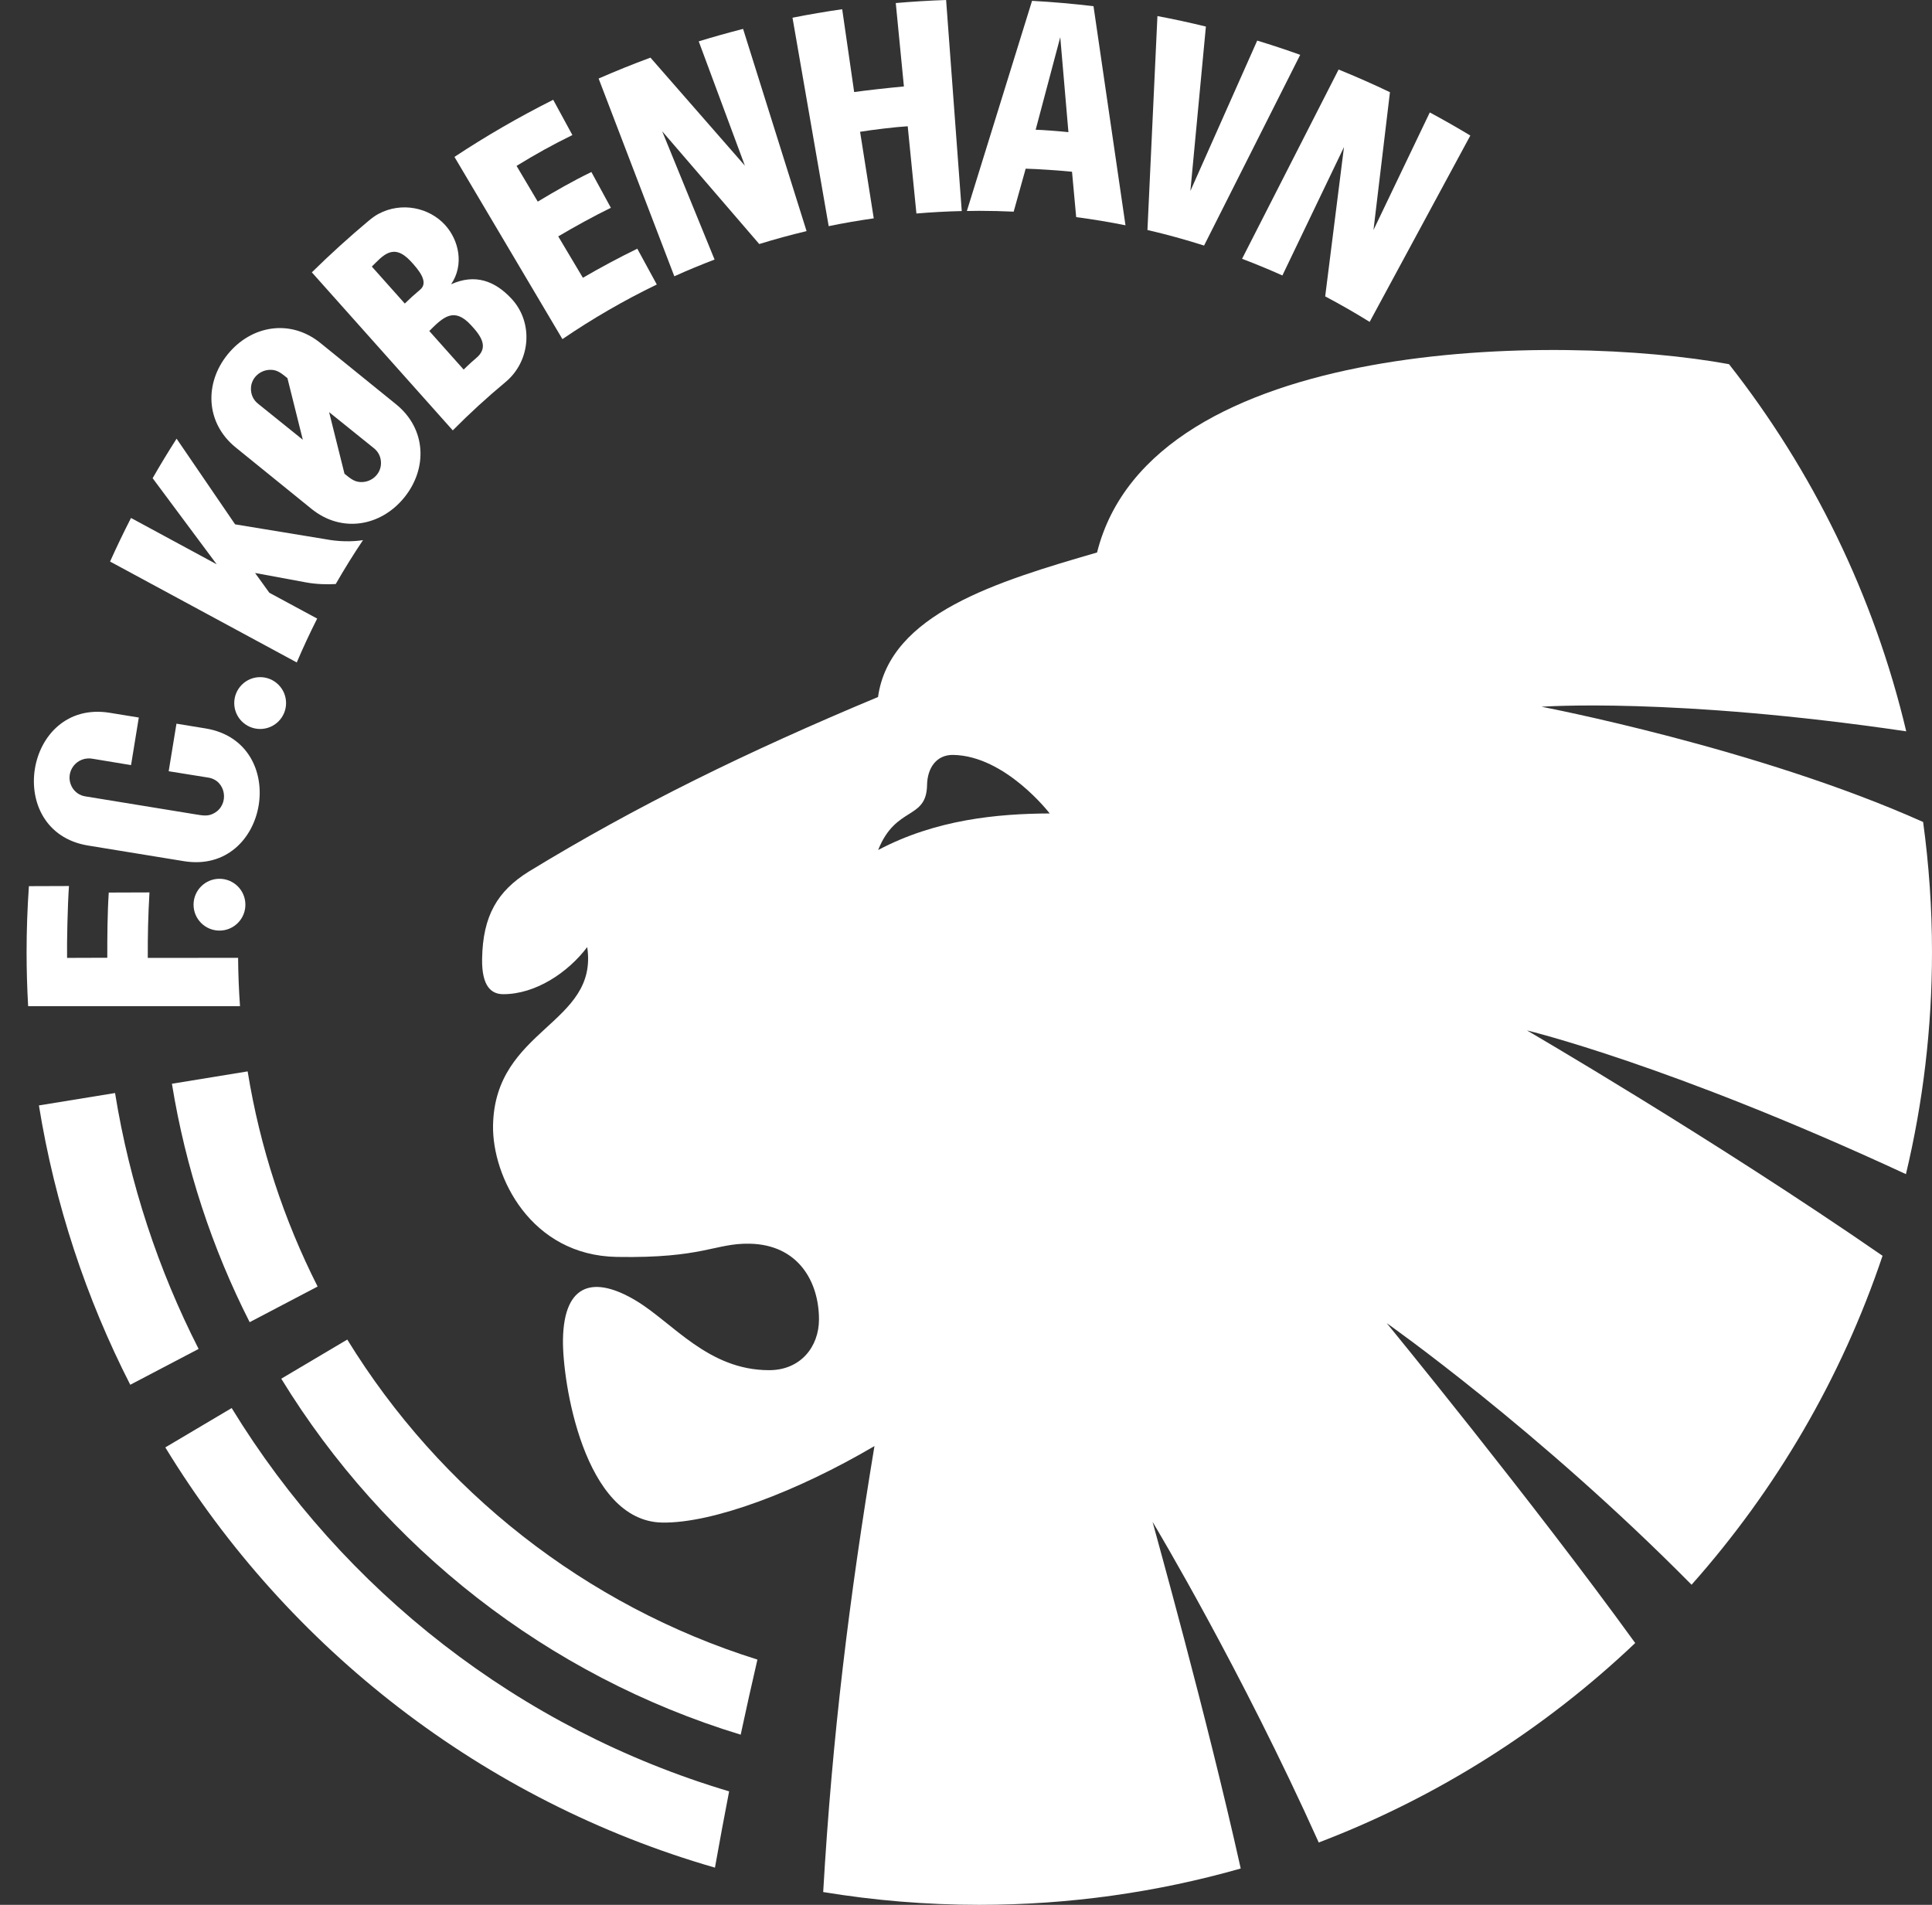 <svg width="71" height="70" viewBox="0 0 71 70" fill="none" xmlns="http://www.w3.org/2000/svg">
<rect x="0" y="0" width="71" height="70" fill="#333333" stroke="none"/>
<path d="M11.672 47.278C10.434 44.832 9.554 42.174 9.101 39.372L6.318 39.826C6.821 42.932 7.798 45.878 9.175 48.588L11.672 47.278Z" fill="white"/>
<path d="M12.762 49.227L10.336 50.665C14.135 56.868 20.12 61.585 27.22 63.747C27.418 62.821 27.623 61.902 27.835 60.987C21.504 59.004 16.169 54.772 12.762 49.227Z" fill="white"/>
<path d="M8.514 51.744L6.075 53.19C10.586 60.588 17.765 66.181 26.274 68.633C26.443 67.683 26.617 66.749 26.795 65.83C19.102 63.54 12.614 58.452 8.514 51.744Z" fill="white"/>
<path d="M4.228 40.167L1.43 40.623C2.019 44.263 3.167 47.716 4.787 50.888L7.299 49.571C5.818 46.664 4.767 43.501 4.228 40.167Z" fill="white"/>
<path d="M32.271 31.237C32.922 29.6 34.046 30.145 34.069 28.848C34.08 28.212 34.422 27.731 35.03 27.742C36.953 27.775 38.576 29.893 38.576 29.893C36.667 29.902 34.395 30.112 32.271 31.237ZM71 34.988C71 33.366 70.887 31.771 70.674 30.207C64.6 27.486 56.65 25.972 56.65 25.972C56.65 25.972 61.485 25.614 70.053 26.875C68.868 21.878 66.612 17.295 63.54 13.383C57.372 12.247 42.317 12.337 40.316 20.303C36.641 21.37 32.692 22.56 32.267 25.614C27.425 27.636 23.398 29.609 19.422 32.035C18.287 32.747 17.745 33.644 17.717 35.227C17.699 36.26 18.064 36.535 18.496 36.535C19.67 36.535 20.861 35.755 21.58 34.804C22.003 37.65 18.182 37.785 18.119 41.359C18.087 43.24 19.503 46.135 22.669 46.19C25.847 46.246 26.277 45.682 27.541 45.704C29.335 45.735 30.097 47.098 30.097 48.487C30.097 49.49 29.422 50.352 28.266 50.352C26.026 50.352 24.734 48.617 23.38 47.802C21.866 46.891 20.726 47.112 20.689 49.219C20.662 50.751 21.451 55.901 24.334 55.952C26.198 55.984 29.31 54.804 32.136 53.141L32.136 53.141C31.214 58.702 30.582 63.812 30.252 69.53C32.119 69.837 34.035 70 35.988 70C39.32 70 42.543 69.534 45.596 68.665C44.326 62.965 42.422 56.191 42.356 55.926C42.492 56.15 45.618 61.383 48.463 67.709C52.825 66.046 56.769 63.536 60.093 60.379C56.308 55.148 50.962 48.624 50.962 48.624C50.962 48.624 56.526 52.532 62.164 58.237C65.257 54.757 67.667 50.658 69.183 46.148C62.934 41.832 56.116 37.867 56.116 37.867C56.116 37.867 61.337 39.111 70.042 43.148C70.667 40.53 71 37.798 71 34.988Z" fill="white"/>
<path d="M9.561 24.884C9.035 24.884 8.608 25.311 8.608 25.837C8.608 26.363 9.035 26.789 9.561 26.789C10.086 26.789 10.513 26.363 10.513 25.837C10.513 25.311 10.086 24.884 9.561 24.884Z" fill="white"/>
<path d="M8.066 32.294C7.54 32.294 7.113 32.72 7.113 33.246C7.113 33.772 7.54 34.198 8.066 34.198C8.592 34.198 9.018 33.772 9.018 33.246C9.018 32.72 8.592 32.294 8.066 32.294Z" fill="white"/>
<path d="M11.968 19.816L8.64 19.269L6.49 16.121C6.185 16.597 5.891 17.081 5.609 17.573L7.963 20.737L4.815 19.035C4.811 19.044 4.806 19.053 4.801 19.061C4.536 19.579 4.284 20.104 4.045 20.636L10.906 24.344C11.139 23.797 11.389 23.26 11.656 22.732L9.898 21.783L9.374 21.056L11.25 21.403C11.631 21.474 12.062 21.481 12.338 21.462C12.654 20.912 12.988 20.374 13.34 19.849C12.931 19.915 12.426 19.904 11.968 19.816Z" fill="white"/>
<path d="M13.277 17.715C13.126 17.713 13.001 17.677 12.802 17.523L12.66 17.41L12.095 15.146L13.742 16.472C13.916 16.61 14.005 16.812 14.001 17.03C13.995 17.425 13.654 17.721 13.277 17.715ZM9.481 14.834C9.307 14.697 9.218 14.494 9.222 14.275C9.228 13.881 9.568 13.585 9.946 13.591C10.097 13.593 10.222 13.629 10.421 13.783L10.563 13.896L11.128 16.16L9.481 14.834ZM14.559 14.86L11.775 12.605C10.662 11.703 9.225 11.962 8.366 13.023C7.506 14.083 7.55 15.542 8.664 16.445L11.447 18.7C12.56 19.602 13.997 19.343 14.857 18.282C15.716 17.222 15.672 15.763 14.559 14.86Z" fill="white"/>
<path d="M7.561 26.77C7.561 26.77 6.94 26.669 6.485 26.594L6.199 28.342C6.755 28.432 7.272 28.515 7.651 28.575C8.317 28.677 8.442 29.575 7.864 29.885C7.732 29.957 7.606 29.989 7.356 29.953L7.177 29.925L3.139 29.266C2.92 29.234 2.742 29.102 2.637 28.91C2.362 28.381 2.812 27.758 3.434 27.888C3.797 27.949 4.287 28.03 4.816 28.117L5.101 26.368C4.645 26.294 4.025 26.193 4.025 26.193C0.898 25.692 0.105 30.551 3.229 31.071L6.765 31.648C9.891 32.148 10.685 27.29 7.561 26.77Z" fill="white"/>
<path d="M17.496 13.162C17.257 13.364 17.039 13.581 17.039 13.581L15.776 12.164C16.291 11.648 16.684 11.277 17.301 11.94C17.683 12.349 17.976 12.767 17.496 13.162ZM15.441 10.644C15.242 10.811 15.062 10.973 14.876 11.155L13.664 9.796C14.06 9.412 14.444 8.902 15.092 9.599C15.412 9.943 15.759 10.377 15.441 10.644ZM18.796 10.975C18.185 10.319 17.457 10.05 16.578 10.447C17.065 9.73 16.863 8.831 16.365 8.277C15.778 7.625 14.755 7.407 13.909 7.86C13.782 7.928 13.666 8.015 13.555 8.107C12.831 8.713 12.133 9.347 11.46 10.008L16.639 15.816C17.255 15.194 17.901 14.603 18.574 14.043C19.501 13.277 19.617 11.856 18.796 10.975Z" fill="white"/>
<path d="M24.137 10.455L23.42 9.139C22.706 9.489 22.1 9.814 21.421 10.208L20.515 8.687C21.122 8.329 21.798 7.954 22.449 7.636L21.733 6.321C21.039 6.657 20.404 7.024 19.762 7.409L18.983 6.096C19.703 5.655 20.28 5.335 21.035 4.963L20.33 3.667C19.075 4.296 17.864 4.997 16.701 5.766L20.669 12.462C21.77 11.711 22.928 11.04 24.137 10.455Z" fill="white"/>
<path d="M26.26 9.538L24.335 4.824L27.902 8.968C28.474 8.791 29.054 8.633 29.641 8.493L27.308 1.062C26.76 1.202 26.216 1.355 25.678 1.52L27.374 6.088L23.904 2.118C23.26 2.355 22.625 2.613 21.999 2.886L24.781 10.153C25.266 9.933 25.76 9.73 26.26 9.538Z" fill="white"/>
<path d="M32.11 8.024L31.608 4.843C32.054 4.77 32.913 4.665 33.358 4.64L33.678 7.846C34.229 7.8 34.784 7.769 35.344 7.756L34.769 0C34.148 0.021 33.531 0.059 32.919 0.112L33.218 3.177C32.64 3.229 31.732 3.333 31.39 3.383L30.95 0.339C30.336 0.427 29.727 0.531 29.124 0.651L30.454 8.311C31 8.198 31.553 8.103 32.11 8.024Z" fill="white"/>
<path d="M38.964 1.366L39.264 4.856C38.953 4.823 38.288 4.771 38.06 4.768L38.964 1.366ZM37.252 7.778L37.693 6.199C38.158 6.209 38.941 6.267 39.396 6.311L39.549 7.979C40.159 8.059 40.764 8.159 41.361 8.279L40.186 0.228C39.44 0.139 38.687 0.072 37.927 0.031L35.532 7.754C35.684 7.751 35.836 7.748 35.988 7.748C36.412 7.748 36.833 7.759 37.252 7.778Z" fill="white"/>
<path d="M47.782 2.015C47.261 1.828 46.734 1.654 46.202 1.492L43.746 7.018L44.316 0.976C43.728 0.832 43.135 0.704 42.535 0.59L42.168 8.452C42.873 8.615 43.566 8.807 44.249 9.024L47.782 2.015Z" fill="white"/>
<path d="M47.127 10.123L49.391 5.404L48.7 10.892C49.256 11.186 49.801 11.498 50.334 11.829L54.034 4.981C53.545 4.686 53.048 4.403 52.544 4.132L50.475 8.452L51.08 3.388C50.461 3.092 49.831 2.815 49.193 2.555L45.645 9.511C46.146 9.701 46.64 9.904 47.127 10.123Z" fill="white"/>
<path d="M5.431 35.201C5.428 34.326 5.443 33.679 5.493 32.795L3.997 32.8C3.947 33.553 3.941 34.445 3.943 35.196L2.465 35.201C2.455 34.625 2.485 33.234 2.535 32.56L1.062 32.565C1.007 33.365 0.977 34.173 0.977 34.988C0.977 35.655 0.997 36.316 1.034 36.974H8.82C8.778 36.387 8.755 35.795 8.75 35.199L5.431 35.201Z" fill="white"/>
</svg>
